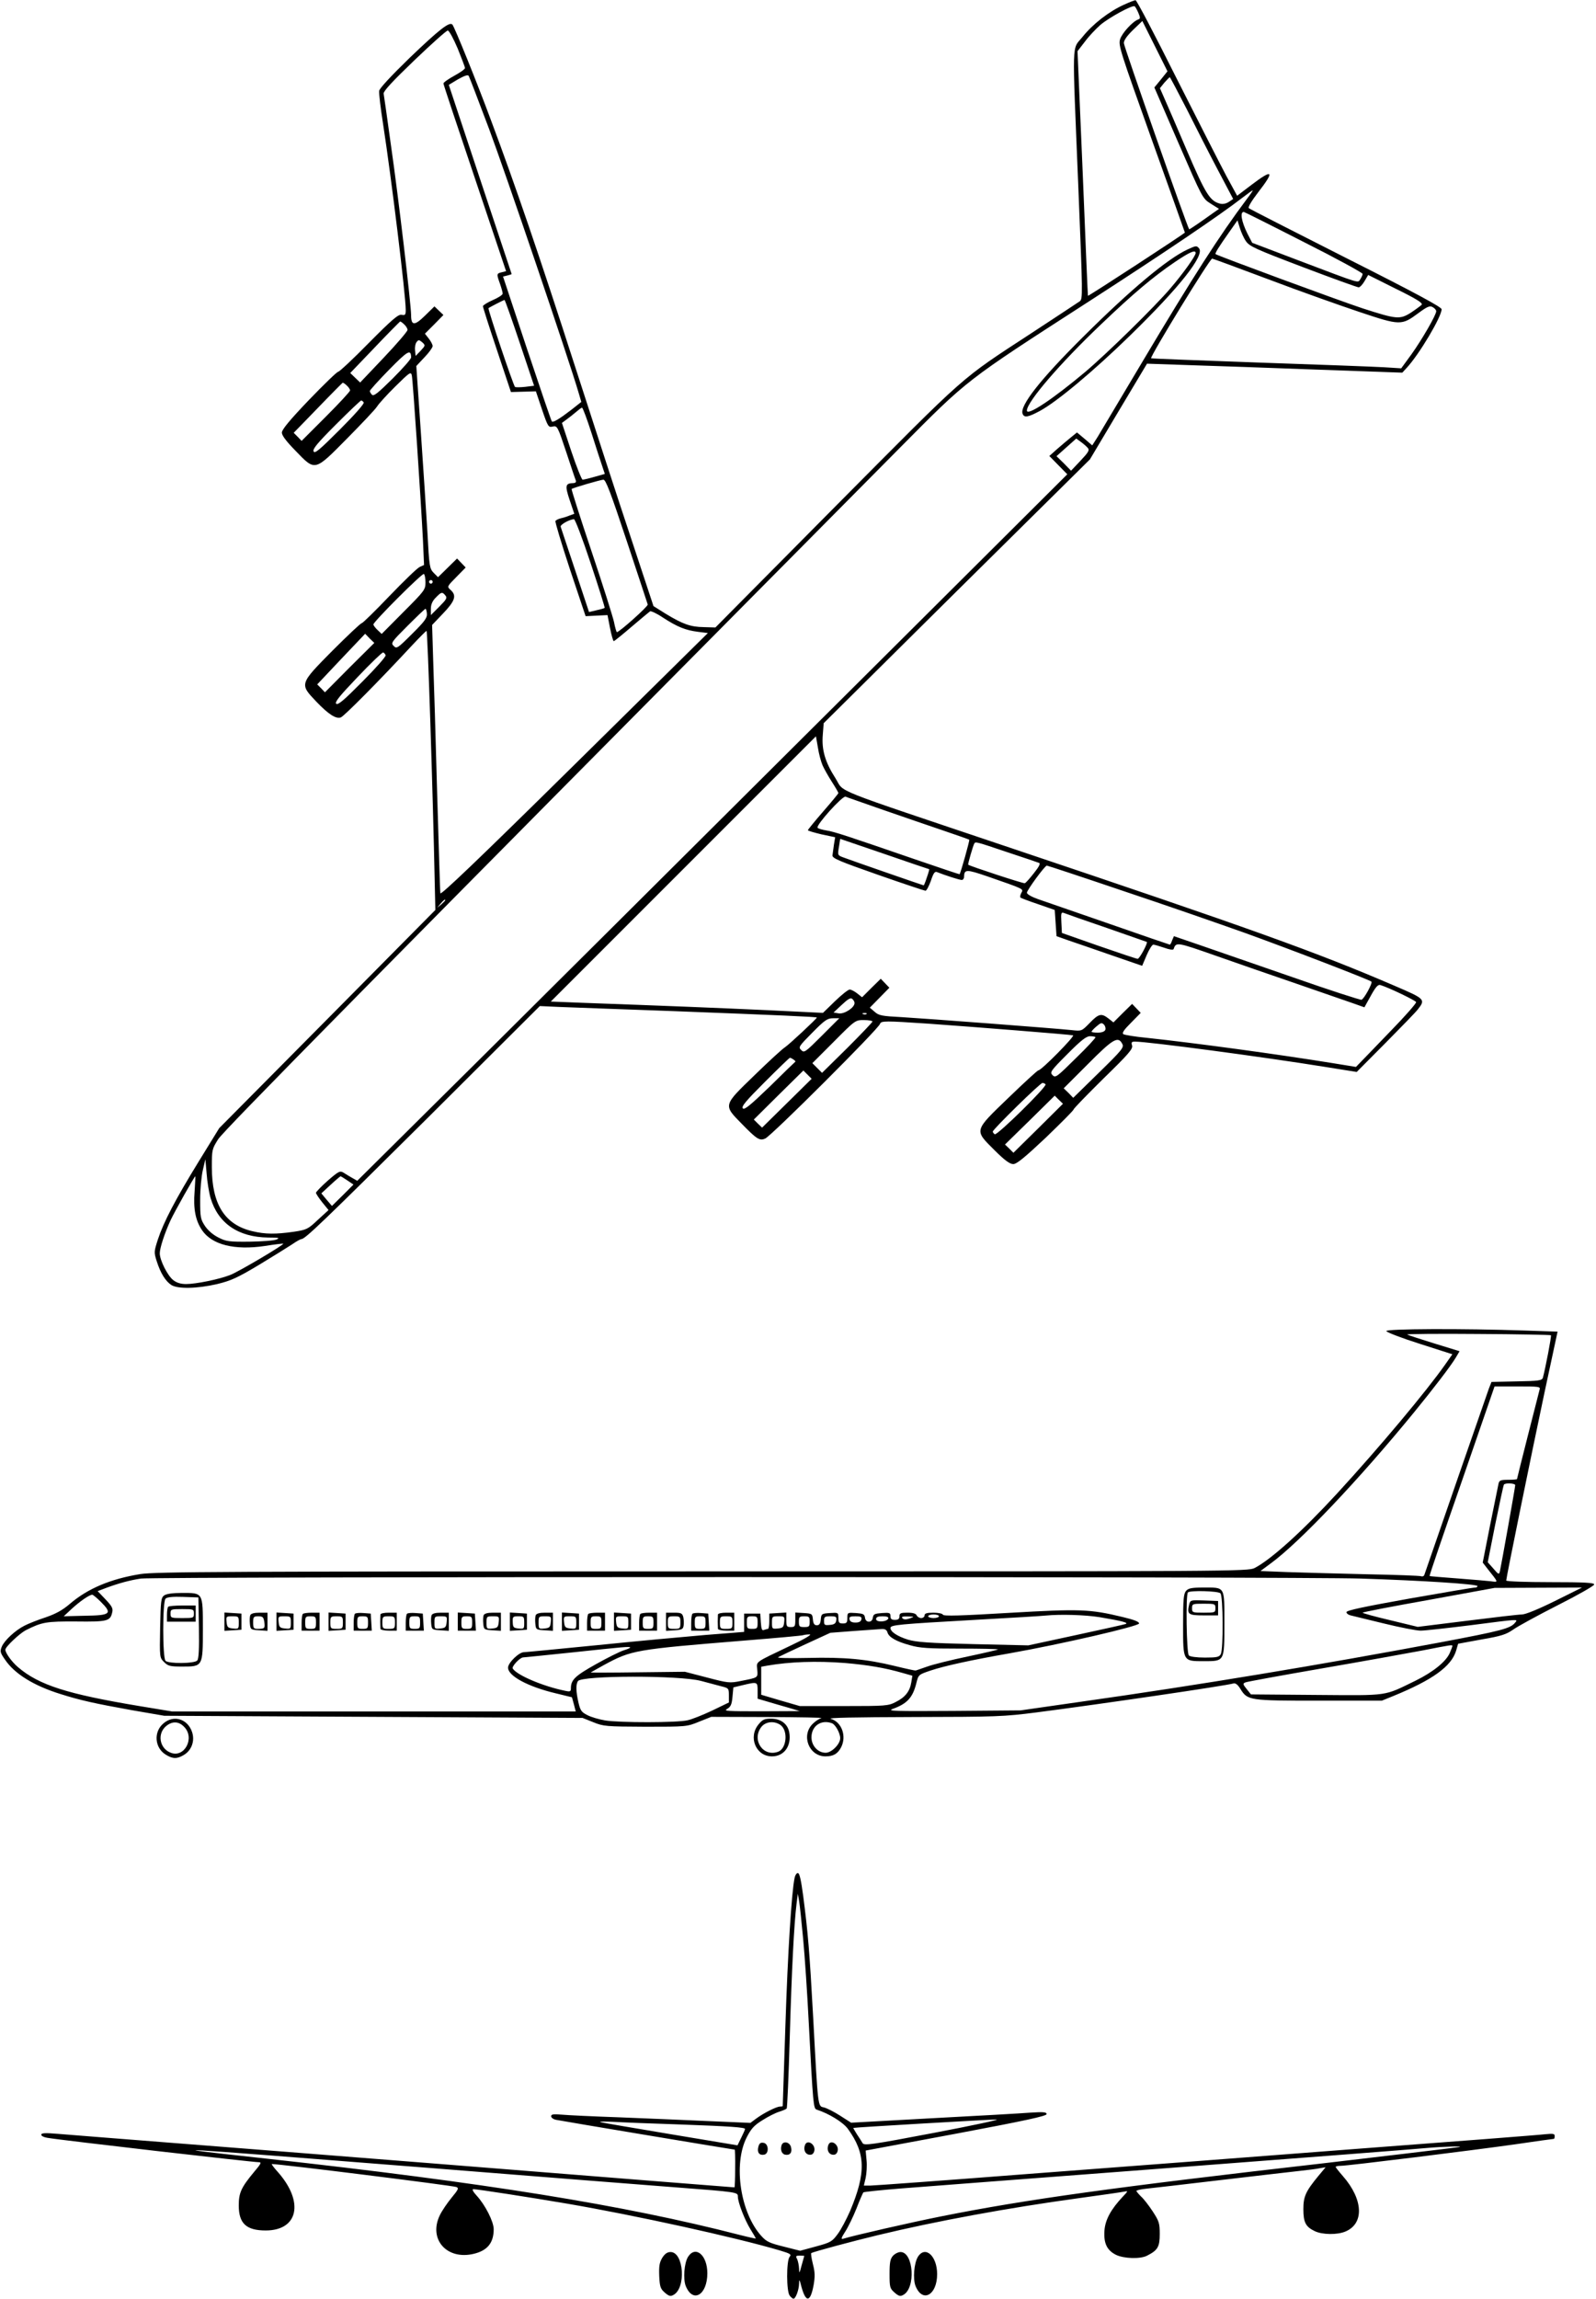 <svg xmlns="http://www.w3.org/2000/svg" width="889pt" height="1280pt" viewBox="0 0 889 1280" preserveAspectRatio="xMidYMid meet"><g transform="translate(0,1280) scale(0.1,-0.1)" fill="#000000" stroke="none"><path d="M6261 12774 c-84 -38 -174 -108 -230 -178 -62 -78 -59 9 -25 -826 25 -617 26 -635 8 -648 -11 -7 -129 -86 -264 -174 -410 -268 -349 -215 -1090 -961 l-675 -681 -65 2 c-73 1 -116 16 -213 75 l-67 42 -124 375 c-69 206 -210 641 -315 966 -196 609 -332 1006 -466 1364 -80 216 -203 519 -215 533 -16 18 -73 -27 -237 -184 -106 -103 -169 -171 -171 -185 -2 -13 8 -97 22 -186 46 -298 126 -952 126 -1034 0 -27 -3 -31 -23 -27 -18 4 -53 -26 -182 -156 -87 -89 -165 -161 -171 -161 -7 0 -80 -71 -163 -157 -107 -112 -151 -165 -151 -182 0 -16 25 -49 77 -102 110 -114 104 -115 287 70 81 82 156 161 166 177 10 16 56 67 103 113 80 79 86 83 91 60 6 -26 51 -701 62 -919 l6 -136 -24 -11 c-14 -6 -89 -79 -169 -162 -79 -83 -149 -151 -154 -151 -6 0 -79 -69 -163 -153 -185 -187 -184 -185 -90 -284 68 -71 109 -97 136 -88 17 5 216 206 396 400 44 47 81 84 82 82 6 -6 35 -884 46 -1423 l3 -131 -602 -608 -602 -607 -115 -187 c-129 -210 -194 -334 -227 -434 -21 -66 -22 -70 -6 -120 21 -66 49 -111 81 -132 35 -23 144 -21 256 5 77 19 111 34 233 107 78 47 161 99 184 114 23 16 46 29 51 29 21 0 116 91 708 679 l621 619 109 -5 c60 -2 343 -13 629 -23 600 -23 805 -32 805 -36 0 -6 -153 -149 -177 -165 -16 -10 -92 -80 -170 -156 -176 -170 -175 -165 -71 -271 84 -86 99 -95 130 -82 34 14 633 612 640 639 5 17 30 17 268 1 254 -18 795 -61 807 -65 12 -4 -176 -195 -193 -195 -5 0 -80 -69 -167 -153 -194 -187 -191 -178 -78 -291 57 -57 86 -78 105 -78 19 0 63 36 181 147 85 82 155 152 155 157 0 5 75 82 166 172 142 138 165 166 160 184 -6 18 -3 22 16 22 74 0 712 -85 1054 -140 l181 -29 161 162 c88 89 170 173 180 187 43 55 40 58 -128 130 -436 188 -805 320 -2145 770 -1022 344 -918 302 -971 386 -58 90 -78 159 -71 242 l5 65 741 735 742 734 159 267 159 266 233 -8 c128 -4 448 -15 711 -25 l478 -17 23 25 c72 77 196 287 196 328 0 12 -144 90 -533 286 -292 148 -536 272 -541 277 -6 5 16 41 52 88 94 121 83 133 -38 41 l-79 -60 -61 112 c-33 62 -158 308 -278 545 -119 238 -221 433 -227 432 -5 0 -34 -11 -64 -25z m80 -46 c11 -26 11 -32 0 -36 -31 -10 -92 -77 -102 -111 -10 -34 1 -67 175 -554 102 -285 186 -520 186 -522 0 -5 -540 -357 -540 -352 -1 1 -14 308 -29 682 l-29 680 41 53 c22 30 61 71 86 93 48 41 178 112 191 104 4 -2 13 -19 21 -37z m126 -370 l-37 -45 134 -309 c134 -308 134 -309 180 -338 l46 -29 -82 -58 c-45 -32 -83 -57 -84 -56 -11 13 -364 1019 -364 1037 0 16 18 41 52 74 l51 49 70 -140 70 -140 -36 -45z m-3918 173 c22 -55 41 -104 41 -110 0 -6 -27 -25 -60 -43 -33 -18 -60 -37 -60 -43 0 -5 79 -243 175 -527 l174 -518 -24 -6 c-29 -7 -30 -9 -10 -64 8 -23 15 -48 15 -55 0 -7 -25 -23 -55 -36 -30 -13 -55 -29 -55 -34 0 -6 35 -116 78 -244 l78 -234 70 2 69 2 34 -101 c33 -97 36 -101 60 -95 25 5 27 2 75 -142 27 -82 51 -154 54 -160 2 -8 -4 -13 -14 -13 -45 -1 -48 -13 -21 -94 l26 -77 -25 -9 c-14 -6 -36 -13 -50 -16 -13 -3 -27 -10 -30 -15 -3 -5 34 -127 81 -270 l87 -260 61 3 61 3 14 -72 c8 -40 17 -73 21 -73 3 0 48 36 99 80 51 43 97 82 103 86 5 3 38 -12 72 -35 80 -52 125 -70 194 -79 l56 -7 -744 -734 c-531 -524 -745 -728 -746 -715 -2 10 -9 262 -18 559 -8 297 -18 629 -22 738 l-6 197 61 64 c67 70 77 100 42 131 -21 19 -20 19 32 72 l52 53 -24 25 -24 25 -53 -52 -53 -52 -24 24 c-23 24 -25 34 -35 225 -7 110 -23 364 -37 563 l-25 364 46 49 c25 26 45 54 45 62 0 8 -10 27 -21 41 l-22 28 52 52 51 52 -25 24 -25 24 -53 -52 c-58 -57 -77 -56 -77 3 0 58 -71 660 -111 937 -21 153 -40 286 -42 297 -1 14 49 68 171 185 95 91 179 166 186 166 8 0 32 -45 55 -99z m176 -451 c88 -235 443 -1279 498 -1467 l15 -51 -57 -45 c-64 -49 -100 -71 -107 -64 -3 2 -65 185 -139 406 l-133 401 24 6 c13 3 24 7 24 8 0 1 -79 237 -175 526 -96 289 -175 526 -175 527 0 1 24 15 52 32 38 21 55 26 59 18 4 -7 55 -140 114 -297z m3885 113 c49 -98 127 -251 174 -340 l85 -161 -24 -16 c-15 -10 -34 -14 -49 -10 -56 14 -81 54 -184 294 -55 129 -112 261 -126 292 l-25 57 25 31 c14 16 28 30 30 30 2 0 44 -80 94 -177z m336 -500 c-153 -204 -302 -436 -583 -908 -121 -203 -233 -391 -249 -418 l-30 -47 -42 36 -43 36 -32 -26 c-17 -14 -52 -43 -77 -65 l-45 -40 50 -51 50 -51 -750 -747 c-1121 -1116 -2666 -2654 -2953 -2937 l-252 -250 -28 16 c-15 8 -37 22 -48 29 -20 12 -27 9 -88 -44 -36 -32 -66 -63 -66 -68 0 -5 16 -29 35 -53 l35 -43 -59 -54 c-56 -53 -63 -56 -136 -67 -99 -14 -157 -14 -228 3 -155 36 -227 150 -227 357 0 97 1 101 35 155 31 49 780 808 3799 3852 379 382 359 367 1046 810 437 282 732 482 859 580 30 23 56 42 59 42 2 0 -12 -21 -32 -47z m315 -240 c181 -91 329 -172 329 -178 0 -6 -6 -19 -13 -30 -16 -21 15 -31 -352 108 l-250 95 -27 52 c-33 67 -42 120 -20 120 3 0 153 -75 333 -167z m-321 4 c20 -29 53 -44 319 -145 163 -62 302 -112 309 -112 7 0 22 16 33 35 l20 34 154 -77 c116 -57 151 -79 144 -89 -6 -6 -33 -26 -60 -44 -62 -39 -80 -37 -269 24 -128 42 -811 294 -819 302 -4 5 15 36 77 124 l45 64 13 -42 c7 -23 22 -57 34 -74z m127 -213 c169 -64 397 -145 505 -181 227 -76 235 -76 328 -7 50 37 64 43 80 34 11 -6 20 -16 20 -23 0 -21 -80 -159 -138 -240 l-57 -78 -95 6 c-52 3 -365 15 -695 26 -330 12 -602 22 -603 24 -8 8 327 555 340 555 3 0 145 -52 315 -116z m-4172 -353 l80 -239 -49 -6 c-27 -3 -52 -3 -57 -1 -9 6 -153 435 -148 439 7 6 84 45 89 46 3 0 41 -108 85 -239z m-643 102 c10 -9 18 -23 18 -30 0 -8 -59 -77 -132 -154 l-132 -139 -28 27 -27 26 137 143 c75 79 139 143 141 144 3 0 13 -7 23 -17z m91 -146 l-28 -29 -3 32 c-2 17 2 38 9 46 10 13 14 12 31 -2 18 -17 18 -18 -9 -47z m-53 -37 c0 -9 -46 -61 -103 -118 -81 -80 -105 -100 -115 -90 -7 7 -12 16 -12 21 0 4 48 58 107 118 104 106 122 117 123 69z m-358 -157 c10 -9 18 -21 18 -27 0 -6 -61 -72 -135 -146 l-135 -135 -22 23 -22 22 134 138 c74 77 137 140 139 141 3 0 13 -6 23 -16z m94 -94 c4 -7 -52 -70 -132 -150 -113 -113 -140 -136 -147 -123 -7 13 19 45 124 150 74 74 137 134 141 134 4 0 10 -5 14 -11z m1269 -171 c25 -79 52 -162 60 -185 l14 -42 -57 -16 c-31 -9 -61 -16 -67 -16 -5 1 -34 72 -63 159 l-52 157 27 20 c15 11 39 30 53 42 14 12 28 23 32 23 4 0 28 -64 53 -142z m2764 -82 c11 -13 4 -24 -40 -71 l-53 -56 -40 41 -41 40 55 49 55 49 26 -19 c14 -10 31 -25 38 -33z m-2568 -518 c63 -189 115 -348 117 -354 3 -10 -158 -154 -172 -154 -2 0 -10 25 -16 57 -7 31 -63 209 -126 396 -63 187 -112 342 -110 344 5 6 160 51 177 52 13 1 41 -73 130 -341z m-201 -124 c45 -135 80 -247 78 -249 -2 -2 -22 -8 -45 -13 l-42 -10 -77 232 c-42 127 -79 236 -81 243 -4 11 47 40 74 42 6 1 47 -106 93 -245z m-920 -107 c0 -40 -5 -47 -122 -164 l-122 -123 -23 22 c-13 12 -23 26 -23 31 0 15 272 287 281 281 5 -3 9 -24 9 -47z m40 3 c0 -5 -4 -10 -10 -10 -5 0 -10 5 -10 10 0 6 5 10 10 10 6 0 10 -4 10 -10z m71 -76 c11 -13 6 -22 -34 -62 l-47 -47 0 35 c0 23 8 43 27 62 31 32 36 34 54 12z m-103 -102 c2 -22 -13 -43 -83 -112 -80 -80 -86 -84 -102 -67 -17 16 -13 22 77 112 52 52 97 95 100 95 3 0 7 -12 8 -28z m-431 -299 l-137 -138 -21 22 -22 22 133 141 134 141 25 -26 26 -25 -138 -137z m201 68 c2 -7 -56 -73 -129 -146 -102 -103 -136 -132 -146 -124 -10 9 17 42 120 150 72 76 136 137 141 136 6 -2 12 -9 14 -16z m2434 -613 c9 -20 32 -61 52 -92 20 -31 36 -59 36 -62 0 -3 -38 -49 -85 -103 -47 -54 -85 -101 -85 -104 0 -3 34 -13 76 -23 l76 -16 -7 -42 c-3 -22 -7 -49 -8 -59 -2 -16 39 -33 253 -108 140 -49 260 -89 265 -89 6 0 19 25 30 55 14 43 22 54 34 49 45 -18 126 -44 138 -44 7 0 13 8 13 18 1 42 13 42 130 2 210 -73 201 -69 189 -92 -6 -11 -8 -22 -5 -26 4 -3 48 -20 99 -37 l92 -32 5 -73 5 -73 65 -23 c36 -12 143 -49 238 -82 l174 -60 25 59 c14 33 31 59 37 59 6 0 33 -8 60 -17 30 -11 51 -14 53 -8 14 40 16 40 230 -35 114 -40 318 -111 453 -157 135 -47 275 -95 312 -108 l68 -24 36 65 c27 49 40 63 53 59 49 -15 196 -86 199 -95 2 -6 -60 -77 -139 -158 -78 -81 -154 -160 -169 -175 l-27 -28 -129 21 c-309 50 -765 112 -1036 141 -64 6 -123 16 -130 20 -10 6 1 23 41 63 l55 56 -24 25 -24 25 -52 -51 -52 -52 -28 22 c-39 30 -54 27 -104 -25 -45 -46 -45 -46 -100 -40 -94 10 -808 64 -943 72 -115 6 -132 9 -155 30 l-27 23 54 55 55 56 -24 25 -24 25 -52 -51 -52 -52 -28 22 c-14 11 -33 21 -41 21 -8 0 -45 -29 -82 -65 l-67 -65 -310 15 c-284 13 -556 24 -1028 41 l-178 7 738 738 739 739 11 -63 c5 -34 17 -78 26 -99z m338 -248 c107 -37 258 -89 335 -115 77 -26 142 -49 144 -51 3 -3 -47 -183 -54 -192 -1 -1 -114 37 -251 84 -378 130 -446 153 -492 160 -23 4 -45 10 -48 15 -9 15 139 179 156 173 8 -4 103 -36 210 -74z m256 -330 c1 0 -4 -20 -13 -45 -8 -25 -16 -45 -18 -45 -3 0 -404 139 -443 154 -38 14 -37 12 -28 66 l6 39 246 -84 c136 -47 248 -85 250 -85z m434 95 c91 -30 171 -57 178 -60 9 -3 -1 -22 -29 -57 -23 -29 -45 -55 -51 -56 -7 -3 -302 94 -315 103 -3 2 27 106 34 118 7 11 8 11 183 -48z m646 -216 c231 -77 536 -183 679 -234 258 -93 694 -261 704 -271 8 -7 -40 -95 -55 -101 -6 -2 -180 54 -385 126 -206 71 -438 152 -517 179 l-143 49 -10 -23 c-4 -13 -10 -24 -13 -24 -2 0 -154 52 -337 116 -184 64 -362 125 -396 137 -37 13 -63 28 -63 36 0 14 100 151 111 151 4 0 195 -63 425 -141z m-3776 -52 c0 -2 -10 -12 -22 -23 l-23 -19 19 23 c18 21 26 27 26 19z m3685 -154 c121 -42 221 -77 223 -78 7 -5 -41 -95 -51 -94 -7 0 -104 33 -217 72 l-205 72 -3 59 c-3 53 -1 58 15 52 10 -4 117 -42 238 -83z m-1405 -418 c0 -26 -56 -62 -87 -58 l-30 5 46 43 c34 32 49 41 58 33 7 -6 13 -16 13 -23z m67 -61 c-3 -3 -12 -4 -19 -1 -8 3 -5 6 6 6 11 1 17 -2 13 -5z m-249 -121 c-93 -93 -99 -97 -115 -80 -17 16 -13 21 62 97 69 70 84 80 115 80 l35 0 -97 -97z m282 79 c0 -4 -63 -70 -140 -147 l-141 -139 -27 27 -27 27 120 120 c119 120 120 120 167 120 27 0 48 -4 48 -8z m1297 -46 c-4 -10 -19 -16 -42 -16 -19 0 -35 2 -35 5 0 3 12 17 28 30 23 20 29 22 41 10 7 -7 11 -21 8 -29z m-55 -41 c3 -3 -46 -56 -109 -117 -107 -106 -114 -111 -130 -95 -16 16 -12 23 82 117 75 76 106 100 126 100 14 0 28 -2 31 -5z m149 -37 c11 -20 1 -33 -130 -161 l-143 -140 -26 27 -27 26 135 135 c140 141 168 157 191 113z m-1831 -88 c8 -5 12 -10 10 -12 -3 -2 -67 -64 -142 -138 -109 -105 -141 -131 -150 -122 -10 10 16 41 122 147 74 74 137 135 140 135 3 0 12 -4 20 -10z m-37 -243 l-138 -136 -23 22 -23 23 138 137 138 136 23 -23 23 -23 -138 -136z m1441 105 c8 -13 -270 -286 -283 -278 -6 4 -11 11 -11 15 0 12 264 271 277 271 6 0 14 -4 17 -8z m-41 -245 l-138 -136 -23 23 -24 23 139 136 138 136 23 -23 23 -22 -138 -137z m-4610 -388 c42 -141 154 -218 321 -220 59 0 67 -2 46 -11 -14 -6 -81 -11 -150 -12 -113 -1 -130 1 -173 23 -30 15 -58 39 -75 64 -25 38 -27 48 -27 146 0 59 7 133 15 166 l14 60 7 -80 c3 -44 13 -105 22 -136z m-89 37 c-8 -97 5 -163 42 -217 55 -80 180 -112 349 -87 55 9 101 14 103 13 7 -5 -253 -159 -297 -175 -62 -24 -190 -50 -244 -50 -30 0 -53 7 -72 22 -32 25 -75 111 -75 149 0 29 26 110 60 184 23 49 133 245 138 245 1 0 -1 -38 -4 -84z m851 61 l34 -23 -60 -60 -60 -59 -30 35 -29 35 52 48 c28 26 53 47 55 47 2 0 19 -10 38 -23z"></path><path d="M6615 11411 c-112 -52 -317 -223 -581 -486 -239 -237 -355 -385 -338 -429 9 -23 29 -20 95 15 95 51 301 223 504 421 275 268 416 446 384 485 -14 16 -16 16 -64 -6z m45 -20 c0 -16 -69 -113 -141 -197 -84 -99 -351 -361 -474 -465 -180 -151 -325 -248 -325 -215 0 48 185 263 411 478 184 176 294 268 412 348 84 57 117 71 117 51z"></path><path d="M7722 5388 c3 -7 86 -39 187 -71 l181 -58 -40 -57 c-103 -147 -366 -461 -601 -717 -195 -212 -368 -368 -460 -416 -37 -19 -96 -19 -3076 -19 -2665 0 -3049 -2 -3131 -15 -167 -27 -294 -81 -393 -166 -41 -35 -77 -55 -135 -75 -43 -14 -96 -35 -117 -46 -52 -26 -112 -82 -127 -117 -11 -27 -9 -34 19 -74 53 -78 160 -144 308 -190 111 -35 187 -52 398 -90 l180 -31 1165 -6 1165 -6 60 -24 c57 -23 70 -24 290 -25 228 0 231 0 299 28 l68 27 317 -1 c174 -1 307 -3 296 -6 -11 -3 -32 -16 -46 -30 -69 -64 -24 -183 69 -183 44 0 68 14 87 50 32 62 4 141 -57 159 -22 6 131 9 458 10 465 1 503 2 690 26 348 45 1052 148 1095 161 11 3 24 -7 38 -30 40 -65 49 -66 438 -66 l350 0 64 26 c218 89 324 165 350 253 l11 38 131 24 c111 19 137 28 176 55 25 18 137 79 249 136 111 56 202 108 202 115 0 10 -54 13 -245 13 -135 0 -245 4 -245 9 0 16 141 707 213 1046 l73 340 -181 6 c-348 12 -777 10 -773 -3z m917 -23 c4 -4 -31 -186 -45 -237 -5 -15 -23 -18 -146 -20 l-140 -3 -14 -35 c-9 -25 -309 -890 -360 -1039 -2 -7 -10 -11 -18 -8 -8 3 -144 8 -302 11 -159 4 -357 9 -441 12 l-152 6 58 43 c161 118 491 466 797 840 108 132 207 261 234 307 l20 34 -143 44 c-78 24 -145 46 -149 49 -4 3 174 5 394 3 221 -1 404 -5 407 -7z m-63 -302 c-8 -30 -126 -494 -126 -499 0 -2 -22 -4 -49 -4 -42 0 -50 -3 -54 -22 -3 -13 -24 -117 -47 -231 l-41 -208 28 -36 c61 -77 61 -74 17 -68 -21 2 -106 10 -189 16 -82 6 -151 12 -152 13 -2 2 79 239 180 529 l182 527 128 0 c118 0 128 -1 123 -17z m-136 -533 c0 -11 -77 -442 -85 -478 -5 -21 -7 -21 -37 14 l-31 35 42 212 c24 117 45 215 48 220 7 11 63 8 63 -3z m-860 -520 c347 -11 650 -31 650 -42 0 -4 -6 -8 -12 -8 -7 1 -172 -27 -365 -61 -251 -45 -353 -66 -353 -76 0 -7 10 -15 23 -18 12 -3 95 -23 185 -45 90 -22 182 -40 205 -40 23 0 148 14 277 30 279 36 266 35 249 14 -26 -32 -76 -45 -415 -109 -678 -127 -1347 -238 -2004 -331 l-335 -48 -375 -3 c-327 -2 -370 -1 -338 11 81 29 112 63 132 143 12 48 12 48 80 71 78 26 224 58 441 96 288 51 720 151 720 166 0 10 -29 21 -92 36 -183 44 -236 46 -632 23 -270 -16 -366 -19 -369 -10 -2 6 -25 11 -53 11 -37 0 -49 -4 -49 -15 0 -8 -9 -15 -19 -15 -10 0 -21 7 -25 15 -4 10 -20 15 -51 15 -38 0 -45 -3 -45 -20 0 -15 -7 -20 -25 -20 -19 0 -25 5 -25 21 0 18 -5 20 -47 17 -41 -3 -48 -6 -51 -25 -2 -15 -10 -23 -22 -23 -12 0 -20 8 -22 23 -3 19 -10 22 -50 25 -47 3 -48 3 -48 -27 0 -26 -4 -31 -25 -31 -21 0 -25 5 -25 31 0 30 -1 30 -47 27 -46 -3 -48 -4 -51 -35 -2 -24 -8 -33 -22 -33 -14 0 -20 9 -22 33 -3 31 -5 32 -50 35 l-48 3 0 -40 c0 -37 -2 -41 -25 -41 -23 0 -25 4 -25 41 l0 40 -47 -3 -48 -3 0 -43 c0 -23 -3 -42 -7 -42 -3 0 -13 -3 -22 -6 -12 -5 -15 4 -18 43 l-3 48 -45 0 -45 0 0 -51 0 -51 -215 -17 c-118 -10 -390 -35 -605 -57 -214 -21 -398 -39 -407 -39 -27 0 -88 -59 -88 -86 0 -46 110 -106 266 -143 l90 -22 11 -40 10 -39 -1124 0 -1124 0 -182 30 c-403 67 -560 117 -677 217 -35 30 -70 79 -70 97 0 16 79 90 113 108 91 46 115 50 282 49 173 -2 189 2 200 50 6 22 -1 35 -37 73 l-44 46 50 19 c68 25 130 42 191 51 74 11 6459 11 6795 0z m1081 -125 c-93 -46 -164 -75 -184 -75 -18 0 -155 -16 -306 -35 l-274 -34 -153 37 c-85 20 -154 39 -154 42 0 3 165 35 368 71 l367 67 244 1 243 1 -151 -75z m-8099 -5 c65 -65 55 -75 -87 -77 l-120 -3 45 42 c46 42 98 78 114 78 4 0 26 -18 48 -40z m4668 -80 c0 -5 -13 -10 -30 -10 -16 0 -30 5 -30 10 0 6 14 10 30 10 17 0 30 -4 30 -10z m895 -5 c125 -21 163 -31 145 -38 -8 -3 -134 -31 -278 -62 l-264 -57 -306 7 c-252 6 -317 11 -365 25 -60 19 -97 44 -97 65 0 17 46 21 470 45 201 11 379 22 395 24 82 8 219 4 300 -9z m-1905 -30 c0 -32 -2 -35 -30 -35 -28 0 -30 3 -30 35 0 32 2 35 30 35 28 0 30 -3 30 -35z m148 3 c-3 -29 -7 -33 -35 -36 -32 -3 -33 -2 -33 32 0 35 1 36 36 36 34 0 35 -1 32 -32z m142 2 c0 -27 -3 -30 -30 -30 -27 0 -30 3 -30 30 0 27 3 30 30 30 27 0 30 -3 30 -30z m148 8 c-2 -18 -11 -24 -35 -26 -30 -3 -33 -1 -33 22 0 23 4 26 36 26 31 0 35 -3 32 -22z m140 5 c-2 -12 -13 -18 -33 -18 -20 0 -31 6 -33 18 -3 14 4 17 33 17 29 0 36 -3 33 -17z m150 5 c-7 -20 -68 -23 -68 -4 0 12 10 16 36 16 24 0 34 -4 32 -12z m119 0 c-21 -7 -32 -7 -40 1 -8 8 0 11 29 10 39 -1 39 -1 11 -11z m-124 -77 c7 -27 48 -51 125 -72 55 -16 103 -19 281 -19 118 0 212 -2 210 -5 -3 -2 -79 -20 -169 -39 -91 -19 -192 -44 -225 -56 -33 -11 -62 -22 -65 -22 -3 -1 -54 10 -115 25 -160 39 -282 50 -486 45 -99 -2 -173 -1 -165 4 7 4 76 37 152 72 l139 64 130 10 c72 5 142 10 156 11 19 1 28 -5 32 -18z m-543 -76 c-201 -96 -186 -85 -182 -132 4 -46 6 -44 -90 -63 -64 -13 -71 -12 -190 19 l-123 32 -263 -3 c-144 -2 -262 -2 -262 -1 0 0 33 19 73 41 155 84 172 87 787 137 173 14 320 27 325 30 6 2 21 4 35 4 15 0 -29 -26 -110 -64z m3690 0 c0 -3 -6 -20 -14 -38 -20 -48 -92 -107 -192 -156 -179 -87 -142 -82 -551 -79 l-365 3 -24 30 c-22 27 -22 31 -6 37 9 4 202 39 427 78 226 39 475 84 555 99 163 32 170 33 170 26z m-4580 -9 c0 -3 -17 -10 -37 -16 -21 -7 -90 -41 -154 -77 -116 -65 -139 -87 -139 -134 0 -18 -4 -20 -32 -14 -123 25 -269 87 -292 124 -7 11 39 61 58 62 6 0 130 13 276 28 281 30 320 34 320 27z m1195 -86 c128 -11 224 -27 324 -56 l53 -15 -6 -37 c-8 -50 -34 -83 -86 -109 -42 -22 -55 -23 -290 -23 l-245 0 -107 31 -108 32 0 78 0 78 33 6 c126 22 275 27 432 15z m-800 -100 c39 -10 89 -24 113 -30 41 -10 42 -12 42 -51 l0 -39 -93 -45 c-51 -24 -113 -49 -137 -54 -58 -14 -377 -14 -459 -1 -35 6 -80 19 -100 30 -32 16 -39 26 -49 70 -14 61 -15 100 -3 119 21 32 567 33 686 1z m315 -54 l0 -45 58 -17 c31 -9 84 -25 117 -34 l60 -18 -215 -1 c-188 0 -212 1 -190 13 20 12 26 24 30 67 l5 53 50 12 c84 20 85 20 85 -30z m415 -182 c19 -8 45 -55 45 -83 0 -33 -48 -81 -81 -81 -43 0 -79 39 -79 86 0 64 55 101 115 78z"></path><path d="M6607 3942 c-14 -16 -17 -45 -17 -190 0 -204 -1 -202 115 -202 117 0 115 -3 115 210 0 210 6 200 -118 200 -64 0 -82 -4 -95 -18z m191 -14 c15 -15 17 -310 2 -339 -9 -16 -22 -19 -88 -19 -47 0 -83 5 -90 12 -13 13 -18 339 -5 351 12 12 168 8 181 -5z"></path><path d="M6624 3866 c-13 -55 -6 -61 81 -61 l80 0 0 40 0 40 -77 3 c-75 3 -78 2 -84 -22z m146 -21 c0 -24 -2 -25 -65 -25 -63 0 -65 1 -65 25 0 24 2 25 65 25 63 0 65 -1 65 -25z"></path><path d="M914 3916 c-17 -13 -19 -30 -22 -180 -3 -166 -3 -166 22 -191 22 -22 33 -25 101 -25 115 0 115 0 115 208 0 206 2 202 -116 202 -53 0 -87 -5 -100 -14z m194 -180 c2 -116 -1 -173 -9 -182 -15 -18 -160 -19 -177 -2 -17 17 -17 329 0 346 9 9 40 12 98 10 l85 -3 3 -169z"></path><path d="M937 3853 c-4 -3 -7 -24 -7 -45 l0 -38 80 0 80 0 0 45 0 45 -73 0 c-41 0 -77 -3 -80 -7z m143 -38 c0 -24 -2 -25 -65 -25 -63 0 -65 1 -65 25 0 24 2 25 65 25 63 0 65 -1 65 -25z"></path><path d="M1250 3770 l0 -51 48 3 47 3 0 45 0 45 -47 3 -48 3 0 -51z m80 -6 c0 -34 -1 -35 -32 -32 -29 3 -33 7 -36 36 -3 31 -2 32 32 32 35 0 36 -1 36 -36z"></path><path d="M1394 3806 c-3 -8 -4 -29 -2 -48 3 -32 5 -33 51 -36 l47 -3 0 50 0 51 -45 0 c-30 0 -47 -5 -51 -14z m78 -36 c5 -36 3 -40 -34 -40 -25 0 -28 3 -28 35 0 32 3 35 29 35 24 0 29 -5 33 -30z"></path><path d="M1540 3770 l0 -51 48 3 47 3 0 45 0 45 -47 3 -48 3 0 -51z m80 -6 c0 -34 -1 -35 -32 -32 -29 3 -33 7 -36 36 -3 31 -2 32 32 32 35 0 36 -1 36 -36z"></path><path d="M1687 3813 c-4 -3 -7 -26 -7 -50 l0 -43 50 0 50 0 0 50 0 50 -43 0 c-24 0 -47 -3 -50 -7z m73 -48 c0 -32 -2 -35 -30 -35 -28 0 -30 3 -30 35 0 32 2 35 30 35 28 0 30 -3 30 -35z"></path><path d="M1830 3770 l0 -51 48 3 47 3 0 45 0 45 -47 3 -48 3 0 -51z m80 -5 c0 -33 -2 -35 -35 -35 -33 0 -35 2 -35 35 0 33 2 35 35 35 33 0 35 -2 35 -35z"></path><path d="M1977 3814 c-4 -4 -7 -27 -7 -51 l0 -43 51 0 50 0 -3 48 -3 47 -40 3 c-23 2 -44 0 -48 -4z m73 -49 c0 -32 -2 -35 -30 -35 -28 0 -30 3 -30 35 0 32 2 35 30 35 28 0 30 -3 30 -35z"></path><path d="M2119 3810 c0 -5 -1 -23 -1 -40 0 -16 1 -34 1 -40 1 -5 21 -10 46 -10 l45 0 0 50 0 50 -45 0 c-25 0 -45 -4 -46 -10z m81 -45 c0 -33 -2 -35 -35 -35 -33 0 -35 2 -35 35 0 33 2 35 35 35 33 0 35 -2 35 -35z"></path><path d="M2267 3814 c-4 -4 -7 -27 -7 -51 l0 -43 51 0 50 0 -3 48 -3 47 -40 3 c-23 2 -44 0 -48 -4z m73 -49 c0 -32 -2 -35 -30 -35 -28 0 -30 3 -30 35 0 32 2 35 30 35 28 0 30 -3 30 -35z"></path><path d="M2404 3806 c-3 -8 -4 -29 -2 -48 3 -32 5 -33 51 -36 l47 -3 0 50 0 51 -45 0 c-30 0 -47 -5 -51 -14z m84 -38 c-3 -29 -7 -33 -35 -36 -32 -3 -33 -2 -33 32 0 35 1 36 36 36 34 0 35 -1 32 -32z"></path><path d="M2550 3771 l0 -51 51 0 50 0 -3 48 -3 47 -47 3 -48 3 0 -50z m80 -6 c0 -32 -2 -35 -30 -35 -28 0 -30 3 -30 35 0 32 2 35 30 35 28 0 30 -3 30 -35z"></path><path d="M2694 3806 c-3 -8 -4 -29 -2 -48 3 -32 5 -33 51 -36 l47 -3 0 50 0 51 -45 0 c-30 0 -47 -5 -51 -14z m84 -38 c-3 -29 -7 -33 -35 -36 -32 -3 -33 -2 -33 32 0 35 1 36 36 36 34 0 35 -1 32 -32z"></path><path d="M2840 3770 l0 -51 48 3 47 3 0 45 0 45 -47 3 -48 3 0 -51z m80 -6 c0 -34 -1 -35 -32 -32 -28 3 -31 7 -32 36 -1 30 1 32 32 32 30 0 32 -2 32 -36z"></path><path d="M2984 3806 c-3 -8 -4 -29 -2 -48 3 -32 5 -33 51 -36 l47 -3 0 50 0 51 -45 0 c-30 0 -47 -5 -51 -14z m84 -38 c-3 -29 -7 -33 -35 -36 -32 -3 -33 -2 -33 32 0 35 1 36 36 36 34 0 35 -1 32 -32z"></path><path d="M3130 3770 l0 -51 48 3 47 3 0 45 0 45 -47 3 -48 3 0 -51z m80 -6 c0 -34 -1 -35 -32 -32 -29 3 -33 7 -36 36 -3 31 -2 32 32 32 35 0 36 -1 36 -36z"></path><path d="M3277 3813 c-4 -3 -7 -26 -7 -50 l0 -43 50 0 50 0 0 50 0 50 -43 0 c-24 0 -47 -3 -50 -7z m73 -48 c0 -32 -2 -35 -30 -35 -28 0 -30 3 -30 35 0 32 2 35 30 35 28 0 30 -3 30 -35z"></path><path d="M3420 3770 l0 -51 48 3 47 3 0 45 0 45 -47 3 -48 3 0 -51z m80 -6 c0 -34 -1 -35 -32 -32 -29 3 -33 7 -36 36 -3 31 -2 32 32 32 35 0 36 -1 36 -36z"></path><path d="M3567 3813 c-4 -3 -7 -26 -7 -50 l0 -43 50 0 50 0 0 50 0 50 -43 0 c-24 0 -47 -3 -50 -7z m73 -48 c0 -32 -2 -35 -30 -35 -28 0 -30 3 -30 35 0 32 2 35 30 35 28 0 30 -3 30 -35z"></path><path d="M3710 3769 l0 -50 48 3 c41 3 47 6 50 27 2 12 1 34 -2 47 -6 21 -12 24 -51 24 l-45 0 0 -51z m80 -4 c0 -33 -2 -35 -35 -35 -33 0 -35 2 -35 35 0 33 2 35 35 35 33 0 35 -2 35 -35z"></path><path d="M3857 3814 c-4 -4 -7 -27 -7 -51 l0 -43 51 0 50 0 -3 48 -3 47 -40 3 c-23 2 -44 0 -48 -4z m73 -49 c0 -32 -2 -35 -30 -35 -28 0 -30 3 -30 35 0 32 2 35 30 35 28 0 30 -3 30 -35z"></path><path d="M3999 3810 c0 -5 -1 -23 -1 -40 0 -16 1 -34 1 -40 1 -5 21 -10 46 -10 l45 0 0 50 0 50 -45 0 c-25 0 -45 -4 -46 -10z m81 -45 c0 -33 -2 -35 -35 -35 -33 0 -35 2 -35 35 0 33 2 35 35 35 33 0 35 -2 35 -35z"></path><path d="M911 3204 c-57 -47 -50 -137 13 -175 39 -24 63 -24 102 0 42 26 60 78 44 126 -24 73 -102 98 -159 49z m114 -19 c63 -62 2 -177 -76 -144 -62 25 -74 108 -22 149 34 27 69 25 98 -5z"></path><path d="M4226 3199 c-60 -71 -16 -179 74 -179 68 0 110 58 96 135 -9 46 -47 75 -101 75 -36 0 -48 -5 -69 -31z m121 -4 c44 -31 35 -131 -12 -149 -84 -32 -150 66 -94 138 24 30 71 35 106 11z"></path><path d="M4426 2343 c-17 -81 -38 -416 -51 -817 -8 -248 -15 -452 -15 -453 0 -2 -7 -3 -15 -3 -20 0 -91 -36 -133 -67 l-32 -24 -233 10 c-127 6 -351 15 -497 21 -146 5 -291 12 -322 15 -46 4 -58 2 -58 -9 0 -8 12 -17 28 -20 27 -6 988 -166 995 -166 1 0 3 -47 2 -105 0 -58 -2 -105 -4 -105 -3 0 -203 16 -445 35 -740 59 -1704 136 -2716 215 -283 22 -557 44 -607 48 -72 6 -93 5 -93 -5 0 -7 15 -14 33 -17 82 -14 1144 -136 1180 -136 15 0 9 -11 -26 -52 -74 -89 -87 -118 -87 -189 0 -100 42 -139 150 -139 181 0 215 158 69 324 -23 25 -38 46 -35 46 47 0 1008 -120 1028 -128 15 -6 11 -14 -26 -59 -24 -29 -54 -73 -66 -98 -65 -134 39 -251 189 -215 76 18 111 61 111 137 0 42 -47 135 -95 187 -21 23 -27 36 -18 36 21 0 312 -45 518 -80 380 -65 941 -188 1188 -261 60 -18 67 -22 55 -36 -18 -23 -18 -194 1 -216 7 -10 17 -17 21 -17 12 0 30 49 31 83 0 28 2 27 13 -16 25 -91 50 -88 68 9 8 47 8 71 -4 117 -8 32 -12 59 -9 61 13 8 234 67 371 100 328 79 726 152 1120 206 124 17 236 33 250 36 25 5 25 5 -6 -28 -66 -70 -98 -129 -102 -189 -5 -70 14 -110 65 -135 44 -21 136 -24 173 -4 59 30 70 49 70 120 0 61 -4 72 -39 126 -21 32 -50 70 -65 83 -14 14 -26 28 -26 31 0 4 26 10 58 13 31 3 210 24 397 46 187 22 385 45 440 51 55 6 113 13 129 17 l30 5 -40 -48 c-71 -86 -84 -115 -84 -185 0 -74 13 -99 64 -123 42 -20 125 -21 170 -2 106 44 100 179 -14 309 -22 25 -40 48 -40 51 0 3 12 6 28 6 40 0 734 86 974 120 114 17 210 30 213 30 3 0 5 7 5 16 0 13 -9 14 -52 10 -29 -4 -498 -40 -1043 -81 -544 -42 -1370 -105 -1834 -140 -465 -36 -862 -65 -882 -65 l-37 0 10 43 c5 23 8 67 5 97 l-5 55 504 94 c383 72 504 98 504 109 0 11 -17 13 -92 8 -51 -4 -296 -18 -545 -31 l-452 -25 -61 39 c-34 22 -74 42 -90 46 -35 8 -33 -11 -60 494 -21 382 -29 474 -56 684 -12 88 -20 127 -30 127 -7 0 -15 -12 -18 -27z m48 -343 c9 -96 23 -305 31 -465 24 -459 26 -476 44 -482 68 -22 145 -69 173 -106 100 -137 103 -245 13 -459 -20 -45 -50 -103 -69 -128 -31 -42 -39 -47 -121 -69 l-88 -24 -91 23 c-77 19 -96 27 -124 58 -118 129 -159 400 -83 550 25 49 41 67 88 96 31 20 73 41 93 47 19 6 38 14 42 18 3 3 11 182 17 396 11 379 24 633 38 745 l7 55 7 -40 c4 -22 14 -119 23 -215z m731 -1076 c-352 -67 -391 -72 -400 -58 -5 9 -20 32 -32 50 -12 19 -21 35 -20 35 3 3 748 46 797 47 25 0 -130 -33 -345 -74z m-1410 46 c277 -10 355 -16 355 -25 0 -3 -9 -24 -21 -48 l-21 -43 -372 62 c-204 34 -380 64 -391 67 -11 4 21 4 70 2 50 -3 221 -10 380 -15z m4330 -126 c-16 -3 -564 -68 -745 -89 -1174 -134 -1664 -202 -2135 -296 -171 -34 -490 -107 -548 -125 -14 -4 -12 4 12 41 16 25 44 83 62 128 17 45 35 85 38 89 3 3 98 13 211 22 113 9 797 61 1520 116 723 55 1356 104 1405 109 88 8 220 12 180 5z m-5756 -114 c625 -50 1253 -99 1396 -110 343 -26 345 -27 345 -51 0 -32 38 -130 70 -182 17 -27 30 -50 30 -52 0 -1 -42 8 -93 21 -644 166 -1416 290 -2632 424 -633 69 -621 69 884 -50z m2111 -492 c-1 -2 -7 -25 -15 -53 -12 -45 -14 -47 -14 -17 -1 18 -6 42 -11 53 -9 16 -7 19 15 19 14 0 25 -1 25 -2z"></path><path d="M4224 845 c-8 -31 6 -48 32 -43 29 5 26 62 -3 66 -17 3 -24 -3 -29 -23z"></path><path d="M4354 856 c-9 -25 0 -51 20 -54 26 -5 40 12 32 42 -7 29 -43 36 -52 12z"></path><path d="M4484 856 c-10 -26 1 -51 23 -54 14 -2 23 3 28 18 12 37 -38 71 -51 36z"></path><path d="M4614 856 c-10 -26 1 -51 23 -54 14 -2 23 3 28 18 12 37 -38 71 -51 36z"></path><path d="M3689 228 c-16 -27 -19 -46 -17 -102 3 -60 7 -71 31 -92 23 -20 32 -22 48 -13 72 38 58 239 -16 239 -18 0 -32 -10 -46 -32z"></path><path d="M3833 234 c-22 -34 -29 -125 -13 -164 40 -97 120 -49 120 72 0 100 -65 156 -107 92z"></path><path d="M4974 239 c-15 -17 -19 -36 -19 -101 0 -75 2 -81 28 -104 23 -20 32 -22 48 -13 71 37 58 239 -15 239 -12 0 -31 -9 -42 -21z"></path><path d="M5114 235 c-23 -35 -30 -126 -14 -165 39 -95 120 -50 120 67 0 100 -65 160 -106 98z"></path></g></svg>